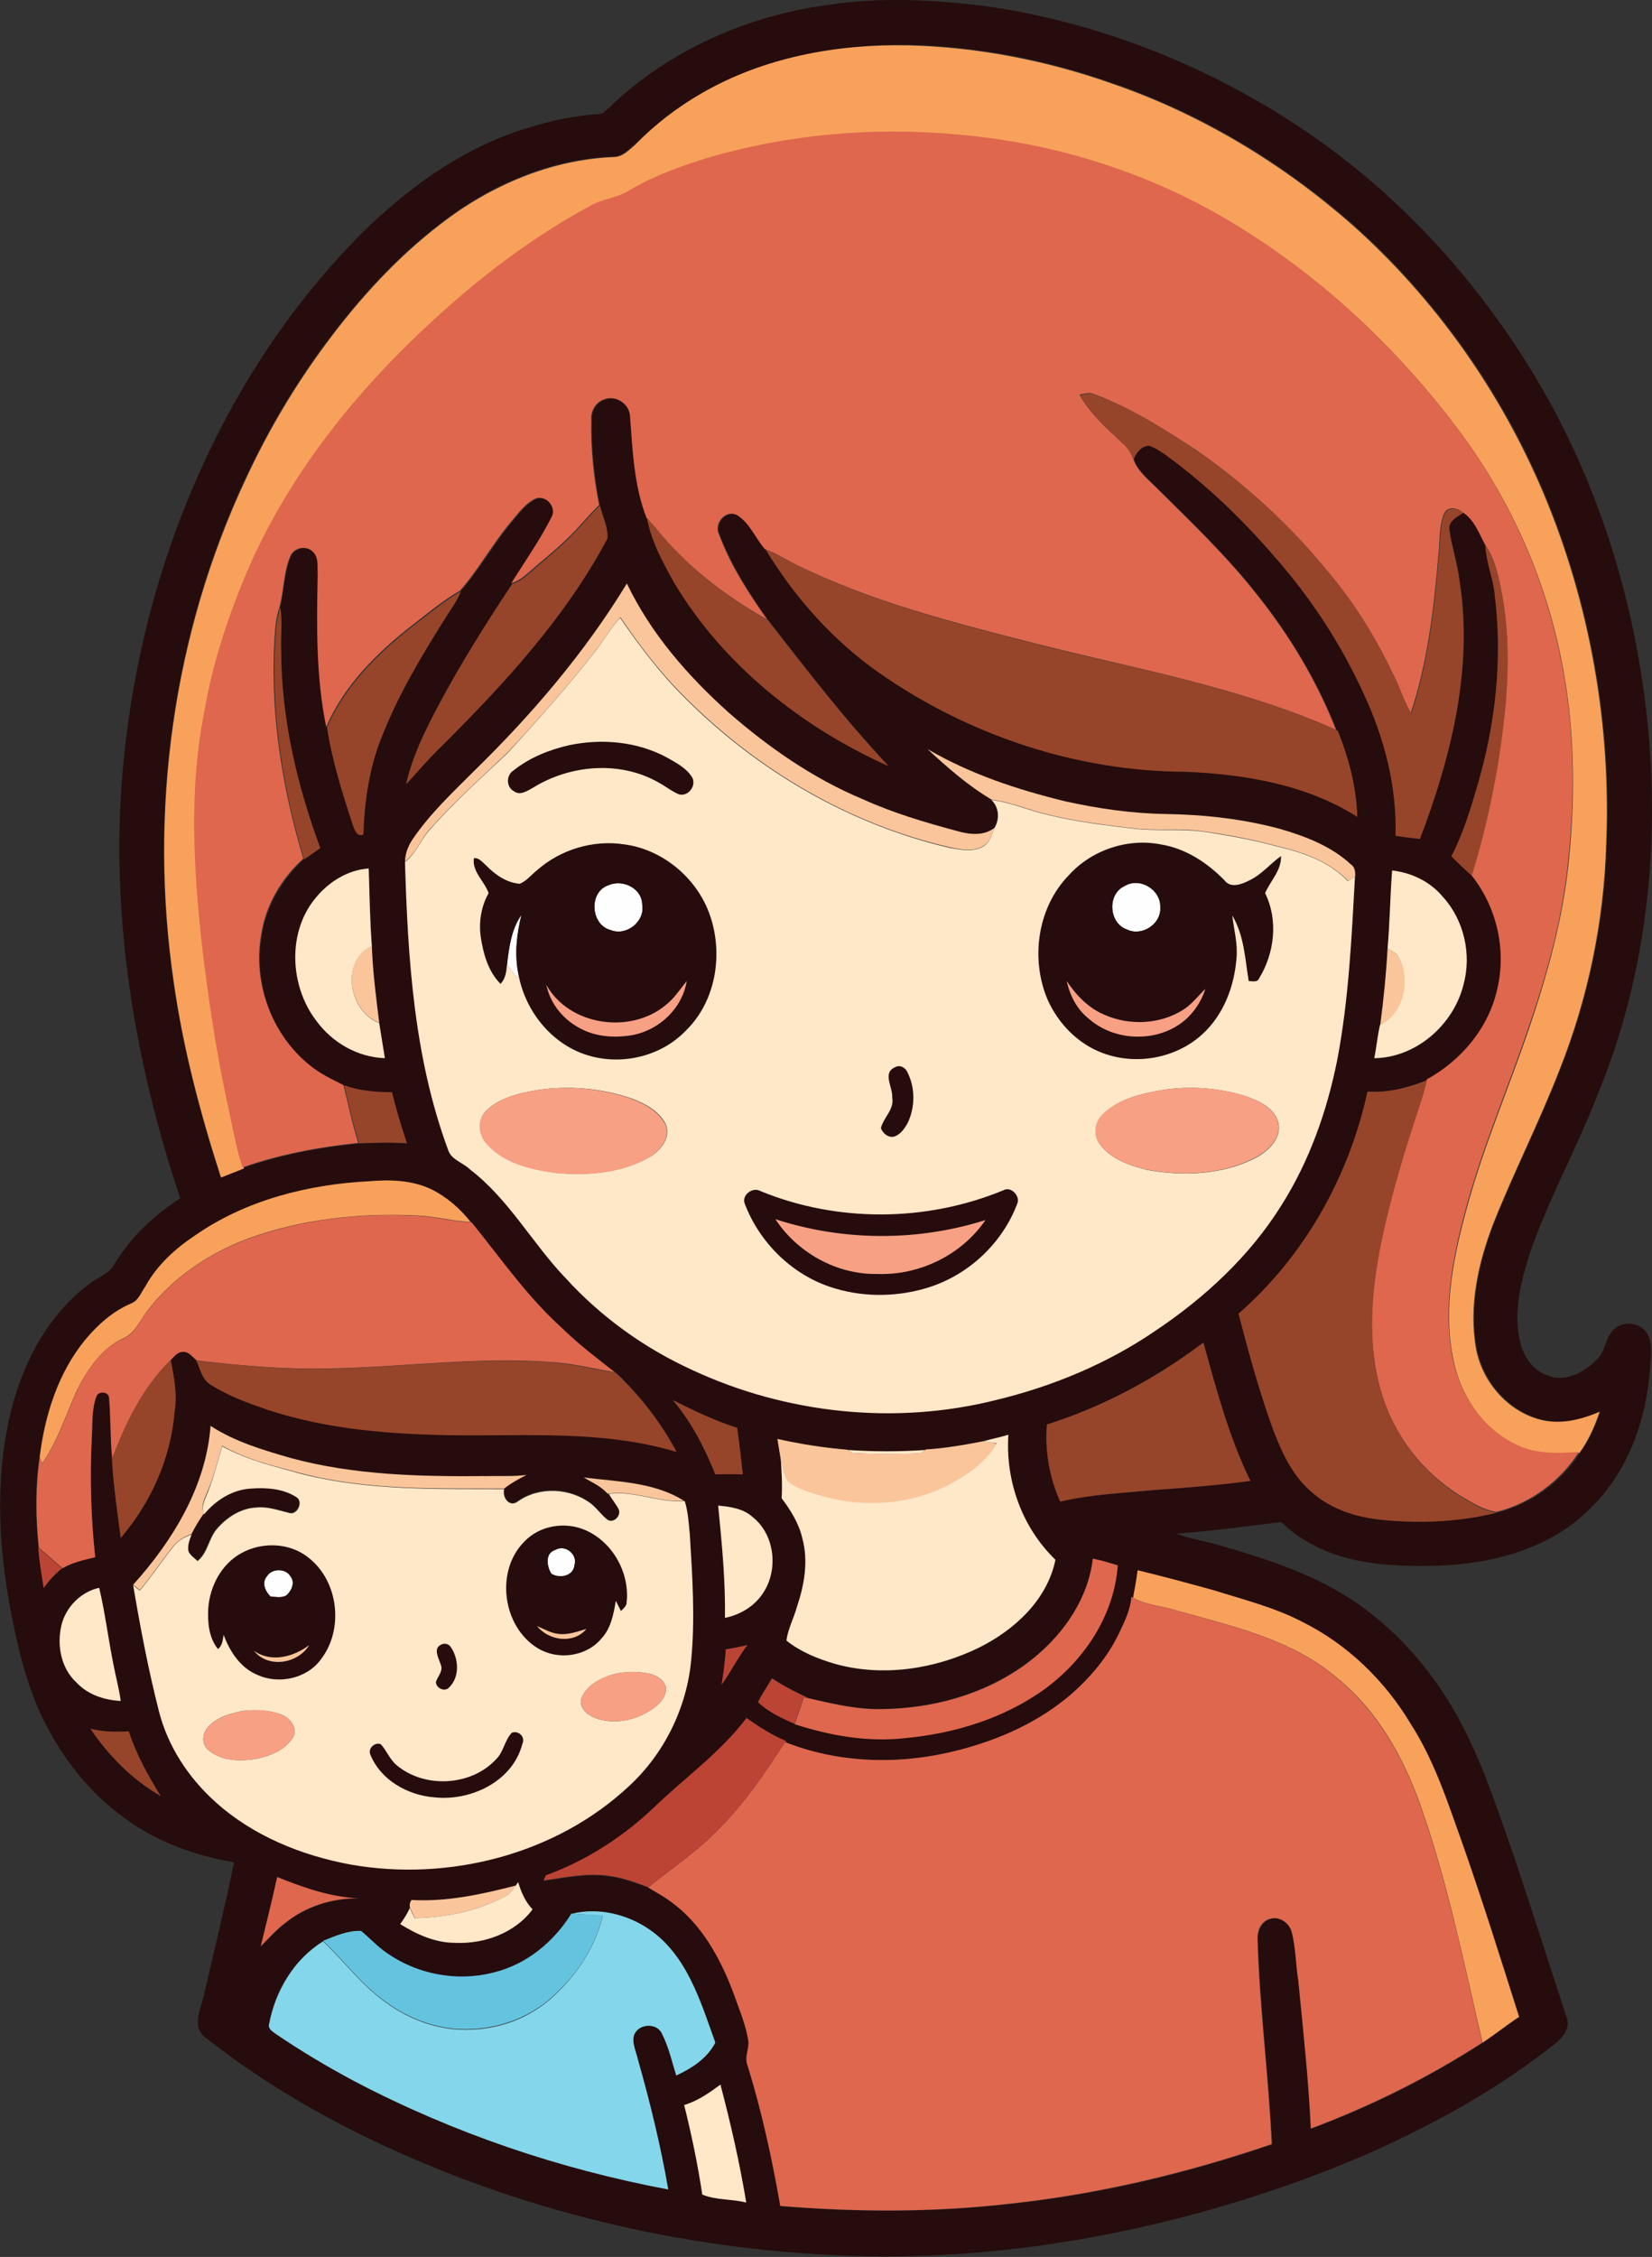 <?xml version="1.0" encoding="iso-8859-1"?>
<!-- Generator: Adobe Illustrator 19.2.0, SVG Export Plug-In . SVG Version: 6.00 Build 0)  -->
<svg version="1.1" id="Layer_1" xmlns="http://www.w3.org/2000/svg" xmlns:xlink="http://www.w3.org/1999/xlink" x="0px" y="0px"
	 viewBox="0 0 582.9 796" enable-background="new 0 0 582.9 796" xml:space="preserve">
<rect x="0" y="0" width="582.9" height="796" fill="#333333" stroke="none"/>
<path fill="#FEFEFE" d="M214.7,312.2c5-2.2,11.8,1,11.9,6.8c1.1,6-5.6,11.3-11.2,9C208.4,326.2,207.6,314.6,214.7,312.2z"/>
<path fill="#FEFEFE" d="M396.8,312.5c5.4-3.3,12.9,1.3,12.6,7.6c0.4,5.8-6.5,10.3-11.8,7.7C391.2,325.6,390.6,315.3,396.8,312.5z"/>
<path fill="#FEFEFE" d="M178.9,340.2c0.7-6,1.5-12.4,5.1-17.5c-1.7,6.8-2.5,13.8-1.1,20.8c-0.1,0.4-0.3,1.1-0.5,1.4
	C181.2,343.3,180.1,341.7,178.9,340.2z"/>
<path fill="#FEFEFE" d="M196,546.6c3.4-2,7.9,1.6,6.7,5.4c-0.4,4-5.3,4.9-8.2,3C192.9,552.3,192.3,547.7,196,546.6z"/>
<path fill="#FEFEFE" d="M94.2,555.9c1.8-2.9,6.8-2.8,8.4,0.2c1.6,2.2,0.2,5.1-1.6,6.6c-1.7,1-3.6,0.5-5.5,0.4
	C93.6,561.3,92.2,558.2,94.2,555.9z"/>
<g>
	<g>
		<path fill="#260C0C" d="M292.5,1.7c18.2-2.8,36.7-1.8,54.9,0.4c39.4,5.6,77.3,20.4,110.5,42.3c32.2,21.2,59.3,49.7,79.9,82.2
			c23.7,37.1,37.9,79.9,43,123.5c5.4,45.9,0.6,93.4-17.2,136.2c-7.3,18.9-17.3,36.7-23.9,56c-3,9.6-5.6,19.8-3.6,29.9
			c1.1,5.6,4.5,11.2,10.2,13c6.3,2.4,13-1.4,17.3-5.9c3.1-3,2.8-8.1,6.3-10.8c3.3-2.8,8.9-2,11.2,1.7c2.3,3.8,1.3,8.5,1.1,12.8
			c-1.4,18-7.8,36.2-21.1,49c-14,14.2-34.5,19.6-54,20.2c-14.9,0.3-30.5-0.2-43.9-7.4c-4.1-2.1-7.8-4.8-11.1-8
			c-12.4,1.5-24.7,3.2-37.1,4.1c5,1.8,10.2,2.6,15.3,4.1c17,4.9,34.3,10.5,48.9,20.7c14.7,10.3,26.6,24.3,35.2,39.9
			c8.7,15.8,14.1,33,20.1,50c6.1,18.5,12.2,37.1,18.2,55.7c1.7,3.9-1.4,7.5-4.3,9.7c-18.3,14.6-38.8,26.1-60,36
			c-21,9.6-42.9,17.2-65.2,23.4c-37.4,10.2-76.2,15.8-115,15.4c-57.4-0.9-114.8-13.1-167.3-36.6c-24.3-10.8-47.5-24.1-68.4-40.6
			c-4.9-3.5-1.8-9.8-0.7-14.4c3.7-15.8,7.5-31.5,10.8-47.4c-14.1-2.4-27.9-7.4-39.3-16.1c-12-8.7-21.3-20.8-27.9-34
			C9.2,594.1,6,580.1,3.4,566.1c-3.6-20.1-4.8-40.8-1.1-61c3.5-19.9,12.6-39.8,29.1-52.2c2.9-2.4,7-3.4,8.9-6.9
			c5.7-9.6,14-17.4,23.3-23.4C47.6,375,39.1,324.3,43.1,274c2.8-34.1,10.7-67.8,23.8-99.3c14.7-35.5,36-68.5,63.7-95.3
			c16-15.1,34.5-28,55.7-34.3c8.1-2.6,16.5-4.3,25.1-4.9c1.6,0,2.5-1.5,3.7-2.4C236,17.7,263.9,5.4,292.5,1.7z M247.4,33
			c-8.5,4.9-16.3,11-23.4,17.8c-2.2,1.9-4.5,4.4-7.6,4.4c-22.3,0.8-43.7,10.1-61.2,23.7c-15.4,11.8-28.5,26.3-40.1,41.8
			c-11.1,14.9-20.6,30.9-28.4,47.7c-25.9,54.9-34.3,117.6-25.6,177.6c3.3,23.5,9.4,46.5,16.7,69.1c2.7-1.1,5.4-2.1,8.1-3.2
			c13.1-4.6,26.9-7.2,40.8-8.6c5.6-0.2,11.3-0.4,16.9,0c-2-5.9-3.9-11.9-5.3-18c-5.7,0-11.4-0.5-16.8-2.4c-4.1-2.1-8.4-4-11.9-7
			c-13.5-10.7-20.2-28.9-17.2-45.8c1.5-10.5,7.2-20,14.9-27.1c1.9-1.3,3.8-2.6,5.7-4c-8.3-22.4-13.8-46-13.8-70
			c-0.2-4.9,0.6-9.9-0.3-14.8c1.5-5.9,1.3-12.2,3.8-17.9c1.2-3.1,5.7-4,8-1.6c2.1,2.1,1.5,5.5,1.7,8.2c-0.3,17.9-0.6,36,3,53.6
			c1.8,11.7,5.4,23.1,9.1,34.4c0.6,1.7,1.4,4.2,3.7,3.4c0.4-11.9,2.1-23.9,6.7-35c5.7-14.5,13.7-27.9,22-41c2-3.2,4.4-6.3,5.7-9.8
			c6.5-7.4,11.3-16.2,17.6-23.8c2.8-3.2,5.3-7.1,9.3-8.8c3.7-1,7.3,3.3,5.4,6.7c-4.1,8.1-9.4,15.5-14.2,23.3
			c-9.3,14.1-18.2,28.3-26.2,43.2c-4.6,8.7-9.1,17.7-11.2,27.4c4.1-4.4,8-9.1,12.4-13.3c22.3-22,43.8-45.5,58.6-73.3
			c0.5-3.9-1.7-7.9-2.6-11.7c-2-9.9-3-20.1-2.8-30.2c-0.2-3.1,1.7-6.2,4.7-7.1c4.1-1.5,8.8,1.8,9,6c0.9,12,1.4,24.4,5.8,35.8
			c1.5,8.2,5.7,15.6,9.6,22.8c17.4,29,45,50.9,75.6,64.6c-15.3-16.2-28.9-33.9-42.6-51.5c-6.6-9.4-12.9-19.2-17-30
			c-1.9-3.9,2.3-9,6.4-6.8c4.5,2.8,6.4,8.2,9.8,12c10.3,16.9,23.8,32,40,43.4c31.5,22.1,69.7,34.8,108.3,34.9
			c20.9,0.9,42.6,4.5,60.4,15.9c-0.3-10.5-3-20.7-6.9-30.4l-0.3-0.1c-6.8-17.3-16.4-33.3-28-47.8c-10.6-13.6-23.2-25.5-35.4-37.6
			c-3.1-3.1-6.8-5.9-8.2-10.3c0.9-2.3,2.7-4.8,5.4-4.8c2.1,0.6,3.9,1.9,5.8,3.2c14.2,10.3,26.9,22.5,38.3,35.7
			c13,14.7,23.8,31.2,31.9,49.1c7.2,15.5,11.5,32.5,11,49.6c2.8,0.4,5.7,0.9,8.6,1.1c11-28.9,18.9-60.3,13.9-91.4
			c-0.7-5.9-2.7-11.6-3.5-17.4c-0.6-3.2,2.7-4.8,4.9-6.2c4.1,2.6,5.6,7.4,7.9,11.4c0.2,6,2.8,11.7,3.3,17.8
			c2.9,22.5,0.3,45.4-6.1,67.1c-2.5,8.5-5.1,17-9.2,25c2.3,2.4,4.7,4.6,7.2,6.9c8.9,11.1,12.5,26.2,9.1,40.1
			c-3,13.8-12.7,25.2-24.9,31.9c-6.7,2.6-13.8,4.6-21,4c-6.5,29.9-22.2,58-45.3,78.3c3.5,13.5,7.1,27,11.9,40.1
			c3.2,8.4,7,17.1,14.1,23c6.9,6.2,16.1,8.9,25.2,9.7c13.3,1.3,26.9,0.6,40-2.6c11.9-3.1,22.4-10.8,29-21.1
			c3.2-4.4,5.4-9.4,7.1-14.5c-6,2.6-12.5,4.4-19.1,3.2c-12.4-2.3-22.1-13.2-24.5-25.4c-2.7-15.1,0.8-30.6,6.3-44.7
			c7.2-18,16-35.2,23-53.3c10.1-25.3,15.8-52.4,16.6-79.7c1.8-42.3-5.7-85-22.1-124.1c-15.2-36-38.3-68.7-67.5-94.7
			c-24.8-21.8-53.7-39.2-85-49.9c-23-8.1-47.3-12.9-71.7-13.4C295.2,15.5,269.4,20.2,247.4,33z M167.3,271.9
			c-7.7,7.7-15.7,15.1-21.7,24.2c-1.6,2.3-2.6,5-2.7,7.8c1.1,34.2,3.2,69.1,15.2,101.5c1.1,3.6,5.3,4.5,7.8,7
			c13.7,10.5,21.9,26,33.7,38.3c12.5,13.7,27.9,24.7,44.7,32.4c33.1,15.4,71.5,19.5,107,10.6c20-4.8,39.3-12.9,56.3-24.4
			c17.5-11.7,33.4-26.4,44.6-44.4c9.9-15.5,16.1-33.1,19.6-51c4.1-21.4,5.1-43.2,6.3-64.9c-0.1-1.5-0.1-3.2-1.5-4.1
			c-7-6.5-16.1-10-25.2-12.6c-13-3.6-26.6-5-40.1-5.2c-12-0.2-23.9-1.9-35.6-4.5c-16.8-4.1-33.5-9.6-48.5-18.4
			c7,6.5,14.3,12.9,22.5,17.8c2.8,2.7,3,6.9,1,10.1c-3.9,3-9,2.3-13.5,1c-11.2-3-22.3-6.3-32.9-11.1c-17.5-7.3-33.2-18.2-47.4-30.6
			c-14.4-13-27.5-27.9-35.9-45.5C206.3,230.2,187.6,252,167.3,271.9z M111.7,316.3c-10.4,12.1-9.6,31.3-0.1,43.7
			c5.6,7.7,14.6,12.8,24.2,13.2c-0.7-4.1-1.3-8.3-2-12.4c-1.1-9-2.3-18.1-2.6-27.2c-0.7-9.1-0.7-18.2-1.1-27.3
			C122.9,306.8,116.3,310.8,111.7,316.3z M489.6,334.5c-0.5,9.1-1.5,18.1-2.7,27.2c-0.8,3.8-1.2,7.7-2,11.6
			c14.8-0.2,28.1-11.8,31.5-26c2.8-10.7,0.1-22.8-7.3-30.9c-4.5-5.3-11-8.4-17.9-9.3C490.5,316.2,490.4,325.3,489.6,334.5z
			 M69,435.6c-7.1,4.7-13.6,10.6-17.8,18.1c-1.5,2.1-2.4,5-5,6c-6.4,2.8-11.8,7.5-16.2,12.8c-9.6,11.7-14.3,26.7-16.1,41.5
			c-1.6,10.5-1.4,21.2-0.3,31.7c0.3,4.8,1.2,9.6,1.9,14.3c1.8-2.6,4-5,6.5-7c3.6-2.1,7.6-2.9,11.5-3.9c-1.5-14-1.9-28.1-1.2-42.1
			c0.2-4.9-0.1-9.9,1.6-14.5c0.6-2.1,4.4-1.8,4.5,0.4c0.6,7.2,0.4,14.4,1.1,21.5c0.5,9.3,1.9,18.6,3.1,27.9
			c10.6-12.5,17.6-28.1,19-44.5c1-6.1-0.2-12.3-1.4-18.3c1.2-1.1,2.4-2.8,4.2-2.8c2.1-0.1,3.4,1.8,4.9,3c1.3,3,2,6.6,4.9,8.4
			c6.2,4,13.2,6.5,20.1,8.9c21.2,7,43.8,8.7,66,9c26.2,0.3,53-1.8,78.4,5.9c-5.5-10.4-12.9-19.8-21.4-27.9l-0.4-0.1
			c-6.4-5-13-10-18.8-15.7c-12.1-11-21.5-24.6-31.8-37.2l-0.3,0c-3.8-4.8-8.6-8.9-14-11.6c-6.7-3.2-14.4-3.4-21.7-2.8
			C108.8,417.7,86.9,423.2,69,435.6z M369.4,502.4c-0.8,9.3,0.9,18.7,4.7,27.2c10.9-2.6,22.1-3,33.1-4.1c11.4-0.8,22.7-1.7,34-3.2
			c-7.6-15.5-12-32.2-16.6-48.8C408,486,389.3,496.1,369.4,502.4z M237.4,493.8c6.6,7.7,11.2,16.8,15,26.1c3.2-0.1,6.4-0.1,9.7,0
			c-0.6-5.5-1.2-11-2-16.4C252.2,501.1,244.8,497.5,237.4,493.8z M74.3,502.9c-1.6,21.4-13.3,40.5-27.4,56c2.5,14.8,5.3,29.5,9,44.1
			c3.2,12.6,10.5,23.8,20.1,32.4c13.2,11.9,30.3,18.8,47.6,22c34.7,6.1,72.5-3.5,98.4-27.8c12.4-11.5,20.3-27.6,21.8-44.5
			c1.3-14.7,0.3-29.5-0.5-44.1c-0.3-4-0.6-8-1.8-11.8l-0.3,0c-10.4-6.6-23.4-6.7-35.3-8.2c2.9,1.8,6.1,3.1,8.4,5.7l0.4,0
			c1.2,1.8,2.5,3.5,3.5,5.4c1,2.2-1.6,5-3.8,3.8c-2.3-1.7-3.8-4.1-6-5.8c-7.3-5.6-18.1-6.2-25.7-0.8c-2.9,2.4-5.7-1.4-4.9-4.3
			c2.4-2,5.1-3.5,7.9-4.8c-4.8,0.5-9.6,0.3-14.4,0.4c-23.1,0.2-46.5-0.3-68.9-6.4C92.8,511.4,82.8,508.4,74.3,502.9z M347,508.3
			c-6.7,1.2-13.4,2.5-20.3,2.9l-0.2,0.2c-9.1,0.6-18.2,0.6-27.3,0l-0.2-0.1c-8.3-0.6-16.6-2-24.7-3.8c0.4,2.4,0.7,4.8,1.2,7.2
			c0.3,4.6,0.5,9.2,0.3,13.8c3.2,4.2,6.1,8.9,7.3,14.1c2.2,8,0.7,16.4-1.9,24.2c-1.1,4-3.2,7.8-3.7,11.9c5,4,11,6.4,17.1,8.2
			c16.9,4.7,35.2,1.9,50.8-5.7c12.5-6.2,24.1-16.9,27-31c-11.8-11.3-17.6-27.9-16.6-44.1C352.9,507,349.9,507.6,347,508.3z
			 M253.4,531c1.3,13.2,2.6,26.3,2.4,39.6c5.3-1.1,10.4-4.1,13.4-8.7c5.6-8.2,4.2-20.8-3.8-27C262.1,532,257.6,531.4,253.4,531z
			 M385.6,549.7c-1.6,13.9-10,26.1-20.6,34.7c-15.2,12.5-35.1,18.2-54.6,18.3c-8.7,0.1-17.1-2-25.5-3.9l0.4,0
			c-4.4-2.1-8.8-4.2-12.9-7c-1.6,2.8-3.5,5.4-5,8.3c3.6,3.4,8.3,5.7,12.9,7.6l-0.1,0.2c12.6,4.2,25.9,6.4,39.1,4.9
			c17.1-1.5,34.2-6.7,48.3-16.7c14.4-10.2,25.4-26.3,26.6-44.2C391.5,551.2,388.5,550.4,385.6,549.7z M401.4,553.8
			c-0.4,3.3-1,6.5-1.6,9.7l-0.5-0.3c-0.4,4.4-2.4,8.5-4.2,12.5c-4.2,8.9-10.7,16.5-18.2,22.8c-12.2,10.1-27.2,16.3-42.6,19.7
			c-18.9,4.2-39.1,3.4-57.2-3.8l0.2-0.3c-5-2.1-9.5-5-13.9-8.1c-9.2,12.1-21.7,21-32.6,31.5c-10.9,10.5-23.9,18.8-38.1,24.1
			c-0.2,0.4-0.6,1.3-0.8,1.8c7.7-1.1,15.4-2.8,23.2-1.6c4.8,0.7,9.3,2.3,13.8,4c2.7,1.6,5.5,3.1,8,5c10.8,7.8,17.3,19.8,22,32
			c1.9,5.4,4.2,10.7,5.2,16.3c0.8,3.2-1.6,6.4-0.1,9.6c5,16.2,8.6,32.7,11.5,49.4c26.9,2.2,54.1,2.3,81-0.8
			c31.5-3.3,62.4-10.7,92.4-21c-1.1-24.1-4.3-48-5-72c-0.2-3,1.1-6.4,4.2-7.4c3.4-1.3,7,1.3,7.9,4.7c1.4,5.6,1.5,11.5,2.3,17.2
			c1.6,17.3,3.6,34.6,4.4,52c21.1-7.9,41.5-18,60.5-30.3c4.4-2.9,8.5-6.2,12.9-9.1c-6.7-21.1-13.3-42.2-20.7-63.1
			c-4.9-13.8-9.6-27.9-17.6-40.3c-9.1-15.2-22.3-28-38.2-35.9c-9.8-5-20.6-7.8-31.1-11.1C419.4,558.3,410.4,556,401.4,553.8z
			 M21.7,573.1c-1.7,7.1-0.2,15.2,5.2,20.3c4,4.3,9.9,6.1,15.6,6.5c-0.6-4.4-1.7-8.7-2.6-13c-1.8-8.9-2.9-18-5-26.9
			C28.5,561.4,23.2,566.8,21.7,573.1z M256.1,581.7c-0.3,4.2-0.8,8.4-1.5,12.5c3.3-4.5,5.8-9.6,9.1-14
			C261.2,580.8,258.6,581.3,256.1,581.7z M31.9,609.7c6.4,9.5,14.8,18,24.8,23.8c-4.5-7.2-8.6-14.7-11.3-22.8
			C40.9,611,36.4,610.8,31.9,609.7z M97.8,662c-1.8,8.2-3.8,16.3-5.7,24.5c2.8-2.8,5.4-5.8,8.6-8.2c7.3-5.9,16.6-8.8,26-8.7
			C116.6,669.1,107,665.7,97.8,662z M182,665c-12,3.2-24.3,5.8-36.8,5.1c-0.6,0.9-0.8,1.8-0.5,2.8c-0.9,2-2.1,3.9-3.4,5.7
			c5.8,3.7,12.3,6.6,19.3,6.6c10.2,0.4,21.2-3.5,27.4-11.8c-2.6-2.6-4.1-6.1-5.1-9.6C182.6,664.1,182.2,664.7,182,665z M202,674.9
			l-0.4,0c-6.1,10-15.8,18-27.3,20.8c-13.4,3.6-28.5,0.6-39.5-8c-2.7-2-5-4.5-7.5-6.6c-4.7-0.2-9.1,1.7-13.4,3.5
			c-10.2,6.3-16.8,17.3-19,29c-0.6,1.8,1.1,2.8,2.4,3.7c9,6.2,18.4,11.7,28,16.8c34.6,18.2,72,30.8,110.4,38
			c-2.7-15.4-6.4-30.7-10.7-45.8c-0.6-2.7-2-5.4-1.5-8.2c1-4.4,7.9-5.2,9.9-1.1c2.4,4.7,3.6,9.9,5.1,14.9
			c5.5-2.5,10.9-6.1,13.8-11.6c-5.2-14.5-10-30.9-23.4-40C221.2,675.1,211.2,672.6,202,674.9z M241.4,742.4
			c2.6,10.4,4.8,20.9,6.4,31.6c4.8,2,10.4,1.5,15.5,2.8c-2.3-14-5.5-27.8-9.1-41.6C250.3,738.1,246.2,741,241.4,742.4z"/>
	</g>
	<path fill="#260C0C" d="M200.9,262.8c11.5-2.4,24-1.3,34.5,4.4c3.3,1.9,6.9,3.7,8.9,7.1c1.6,3-1.7,6.9-4.9,5.8
		c-2.5-1.1-4.6-2.8-7-4.1c-13.6-7.8-31.2-6.3-44.3,1.8c-2,1.1-4.5,2.9-6.7,1.3c-2.8-1.4-2.8-5.7-0.3-7.3
		C186.8,267.2,193.8,264.4,200.9,262.8z"/>
	<g>
		<path fill="#260C0C" d="M377.1,308.7c8-8.8,20.8-13.2,32.5-10.8c8.7,1.4,16.4,6.4,22.4,12.6c2.2,3,6.1,1.4,8.8,0.1
			c4.3-2,7.4-5.9,11.2-8.6c0.2,5.1-3.7,8.8-5.6,13.1c4.7,9.5,3.3,21.1-2.1,30c-0.6,1.7-2.4,1.1-3.7,1c-1.3-7.8-1.6-16.1-5.8-23.1
			c0.6,5,2,10,1.5,15.1c-0.8,9.9-4.7,20-12.1,26.8c-9.3,8.5-23.4,11-35.1,6.6c-8.7-3.2-15.7-10.3-19.4-18.7
			C363.5,338.3,366,320.1,377.1,308.7z M396.8,312.5c-6.2,2.8-5.6,13.1,0.8,15.3c5.3,2.6,12.1-1.9,11.8-7.7
			C409.7,313.8,402.2,309.2,396.8,312.5z M376.4,346c1.1,5.1,3.6,10,7.7,13.3c8.2,7.2,20.9,8.2,30.3,3c5.2-2.9,9-7.9,10.8-13.5
			c-2.6,2.5-4.8,5.4-7.9,7.4c-8.1,5.2-19,5.6-27.7,1.7C384,355.5,379.7,351,376.4,346z"/>
	</g>
	<g>
		<path fill="#260C0C" d="M189.5,306.9c8.3-7.3,19.9-10.8,30.8-9.2c12.8,1.6,24.1,10.6,29.2,22.4c6.1,14.2,3.8,32.4-7.6,43.4
			c-8.4,8.7-21.5,12-33.1,9c-13.5-3.5-23.5-15.6-25.9-29.1c-1.4-6.9-0.6-14,1.1-20.8c-3.6,5.1-4.4,11.5-5.1,17.5
			c-0.3,2.4-0.5,5-2.3,6.8c-4.4-4.4-6.1-10.7-7-16.7c-0.7-5.3,0.1-10.7,2.8-15.3c-1.4-4.1-5.9-7.5-5.2-12.3c1.8-0.3,3,1.4,4.2,2.4
			c3.2,3.4,7.3,6.3,12,6.6C185.8,310.7,187.4,308.5,189.5,306.9z M214.7,312.2c-7.1,2.4-6.3,13.9,0.7,15.8c5.6,2.3,12.3-3,11.2-9
			C226.5,313.3,219.7,310,214.7,312.2z M235,354.4c-12.4,10.5-34.1,7.4-42.2-7.1c1.4,6.9,6.4,12.7,12.7,15.7c5.5,2.7,12,3,18,1.9
			c9.3-1.8,17.3-9.5,18.8-19C240,348.9,237.9,352.1,235,354.4z"/>
	</g>
	<path fill="#260C0C" d="M315.8,376.4c1.7-1.1,3.7,0.1,4.5,1.8c2.7,5.5,2.7,12.3,0.1,17.8c-1.1,2-2.6,4.2-4.9,4.9
		c-2.1,0.4-3.9-1.2-4.6-3c0.9-3.8,4.8-6.6,4-10.8C315.1,383.5,311.1,378.5,315.8,376.4z"/>
	<g>
		<path fill="#260C0C" d="M354,419.8c2.8-1.5,6.2,2.1,5,4.9c-5.4,14.2-17.8,25.5-32.4,29.8c-11,3.2-23,3-33.8-0.6
			c-13.7-4.6-24.8-15.8-29.9-29.2c-1.4-3.1,2.8-6.2,5.6-4.5C295.4,431.1,326.9,430.9,354,419.8z M273.6,430
			c7.7,11.9,21.5,19.5,35.8,19.3c15,0.6,29.9-6.6,38.4-19C323.9,437.9,297.5,437.7,273.6,430z"/>
	</g>
	<path fill="#260C0C" d="M71.8,533.9c4.1-4.9,10-8.6,16.5-9.1c5.5-0.4,11.5,0,16.2,3.1c2.5,1.6,0.1,6.4-2.7,5.5
		c-3.8-0.9-7.5-2.3-11.4-1.9c-5.5,0.3-10.5,3.5-14,7.5c-3,3.4-3.2,8.5-6.9,11.4c-1.1-1.1-2.6-2-3.2-3.5c-0.3-2,0.5-4,1.1-5.9
		C68.8,538.6,70.2,536.2,71.8,533.9z"/>
	<g>
		<path fill="#260C0C" d="M185,543.7c5.3-5.6,14.1-7,21.2-4.2c9.9,4.1,16.1,15.2,14.9,25.7c0,1.3-1.2,2.1-2,3
			c-0.6-1.2-1.2-2.4-1.8-3.6c-0.9,4.7-1.8,9.7-5.1,13.3c-5.3,6.4-15.3,7.7-22.3,3.5C177.3,573.9,174.6,554.1,185,543.7z M196,546.6
			c-3.8,1.1-3.1,5.7-1.5,8.4c2.9,1.8,7.8,0.9,8.2-3C203.9,548.2,199.5,544.6,196,546.6z M189.5,573.5c4.2,5.2,13,6.4,17.5,1
			c-3.1,0.9-6.3,2.1-9.5,1.8C194.5,576.2,192.1,574.6,189.5,573.5z"/>
	</g>
	<g>
		<path fill="#260C0C" d="M85.1,547.8c7.3-4.1,17.2-3.8,23.8,1.6c10.5,8.2,12.5,25,4.5,35.6c-4.9,7-15,9.2-22.6,5.7
			c-6-2.5-9.7-8.3-11.9-14.1c-0.4,1.8-0.5,3.8-2,5c-3.3-4.1-3.7-9.5-3.4-14.6C74.1,559.3,78.2,551.6,85.1,547.8z M94.2,555.9
			c-2,2.3-0.6,5.4,1.3,7.2c1.8,0.1,3.8,0.5,5.5-0.4c1.8-1.5,3.2-4.5,1.6-6.6C101,553.1,96,553,94.2,555.9z M89.6,582.2
			c5,6.3,15.5,4.6,19.5-2C103.5,584.4,95.6,586.5,89.6,582.2z"/>
	</g>
	<path fill="#260C0C" d="M155.5,580.1c1.4-0.9,3-0.3,3.8,1c2.6,4.1,3,10.4-0.7,14c-1.5,1.8-4.8,0.3-4.7-1.9c0.6-2,2.6-3.9,1.7-6.1
		C154.9,584.9,152.7,581.6,155.5,580.1z"/>
	<path fill="#260C0C" d="M180.6,611.1c2.5-0.9,4.8,1.6,3.7,4c-3.4,13.3-18.2,20.2-31,18.8c-9.4-0.8-19-6-22.6-15
		c-1-2.2,1.4-4.5,3.6-3.8c2.2,2.2,3.2,5.4,5.6,7.4c9.8,8.3,26.2,7.5,35-1.9C177.7,618,178,613.8,180.6,611.1z"/>
</g>
<g>
	<path fill="#F8A15B" d="M247.4,33c22-12.8,47.8-17.5,73-17c24.4,0.6,48.7,5.3,71.7,13.4c31.3,10.7,60.2,28.1,85,49.9
		c29.2,26,52.3,58.7,67.5,94.7C561,213,568.5,255.7,566.7,298c-0.8,27.3-6.5,54.4-16.6,79.7c-7,18-15.8,35.3-23,53.3
		c-5.5,14.1-9,29.5-6.3,44.7c2.3,12.2,12,23.1,24.5,25.4c6.5,1.1,13.1-0.6,19.1-3.2c-1.7,5.1-3.9,10.1-7.1,14.5
		c-7.8,0.5-16,0.7-23-3.1c-11.6-5.8-19.2-17.7-21.6-30.3c-3.7-18.5,0.5-37.4,5.5-55.2c5.8-20.7,14.3-40.4,21.2-60.7
		c6.6-19.4,12.2-39.4,14.2-59.9c2.4-23.7,2-47.8-2.8-71.1c-5.9-29.5-18.7-57.4-36.8-81.3c-21.5-28.4-47.9-53.2-78.4-71.6
		c-29.6-18.1-63.6-28.7-98.1-31.5c-29.5-2.7-59.7,0-88.1,8.4c-9.3,2.9-18.5,6.2-26.8,11.4c-4.3,2.8-9.8,3-14.2,5.7
		c-22.9,12.4-43.5,28.8-62.2,46.9c-24.1,23.4-45,50.7-58.4,81.6c-6.8,15.9-12.3,32.5-15.2,49.7c-5.5,27.6-3.7,55.9-0.7,83.6
		c2.1,17.9,4.8,35.8,8.6,53.4c1.8,7.9,3,16,5.6,23.7c-2.7,1.1-5.4,2.1-8.1,3.2c-7.3-22.6-13.4-45.6-16.7-69.1
		c-8.8-60-0.3-122.6,25.6-177.6c7.8-16.8,17.3-32.8,28.4-47.7c11.5-15.5,24.7-30,40.1-41.8c17.5-13.6,38.9-22.8,61.2-23.7
		c3.1,0,5.4-2.5,7.6-4.4C231.1,43.9,238.9,37.9,247.4,33z"/>
	<path fill="#F8A15B" d="M69,435.6c17.9-12.4,39.8-17.9,61.4-19c7.3-0.6,14.9-0.4,21.7,2.8c5.5,2.7,10.2,6.8,14,11.6
		c-6.3-0.3-12.4-2-18.7-2.3c-20.3-1-41,1.2-60.1,8.2c-13.5,5.1-26.1,13.5-35,25c-2.8,3.5-4.5,8.2-8.8,10.1
		c-7.8,3.6-12.8,11.2-16.5,18.6c-3.8,8.6-6.7,17.7-12.1,25.5c-0.2-0.5-0.7-1.5-0.9-2.1c1.8-14.8,6.5-29.8,16.1-41.5
		c4.4-5.3,9.8-10.1,16.2-12.8c2.6-1,3.5-3.9,5-6C55.4,446.2,61.9,440.3,69,435.6z"/>
	<path fill="#F8A15B" d="M401.4,553.8c9,2.2,18,4.6,27,7.1c10.5,3.3,21.3,6,31.1,11.1c15.9,7.9,29.1,20.7,38.2,35.9
		c8,12.4,12.7,26.5,17.6,40.3c7.4,20.9,14,42,20.7,63.1c-4.4,2.9-8.5,6.2-12.9,9.1c-6.6-28.4-12.4-57.1-22.2-84.6
		c-6-16.6-15.1-32.7-29.1-44c-15.8-13.6-36.7-18.2-56.3-23.7c-5.2-1.7-10.9-1.9-15.7-4.6C400.4,560.2,401,557,401.4,553.8z"/>
</g>
<g>
	<path fill="#DE674E" d="M249.2,55.8c28.5-8.4,58.6-11.1,88.1-8.4c34.5,2.8,68.5,13.5,98.1,31.5c30.5,18.5,56.9,43.3,78.4,71.6
		c18.1,23.9,30.9,51.9,36.8,81.3c4.9,23.3,5.3,47.4,2.8,71.1c-1.9,20.5-7.5,40.5-14.2,59.9c-6.9,20.3-15.4,40.1-21.2,60.7
		c-5,17.8-9.1,36.7-5.5,55.2c2.4,12.5,10,24.5,21.6,30.3c7,3.9,15.3,3.6,23,3.1c-6.6,10.3-17.1,18.1-29,21.1
		c-4.7-0.6-8.7-3.3-12.7-5.6c-13.5-8.3-23.8-21.7-28.1-36.9c-5.1-17.2-3.5-35.5,0-52.8c2.8-13.6,6.7-27,10.9-40.2
		c1.7-5.7,3.9-11.2,5.2-17c12.2-6.7,21.9-18.2,24.9-31.9c3.3-13.9-0.2-29-9.1-40.1c6.2-20.1,10.2-40.9,12.1-61.8
		c1-13,0.9-26.3-1.7-39.1c-1.1-5.5-2.3-11.1-5.6-15.7c-2.2-4.1-3.8-8.8-7.9-11.4c-1.9-1.7-5.4-2.3-6.6,0.5c-1.9,4.7-1.4,10-2,15
		c-1.6,18.6-3.8,37.4-9.7,55.2c-2.3-3.9-3.7-8.3-5.7-12.4c-6.2-13.1-13.7-25.7-23.1-36.8c-13.4-16.6-29.3-31.2-46.8-43.4
		c-11.5-7.5-23.2-15-36.2-19.8c-1.7-0.8-3.4-0.1-5.1,0.2c3.7,6.7,9.5,11.8,15,16.9c1.8,1.5,3.1,3.5,3.9,5.6
		c1.4,4.3,5.1,7.2,8.2,10.3c12.2,12.1,24.7,24,35.4,37.6c11.6,14.5,21.2,30.5,28,47.8c-34.1-15.2-71.1-21.5-107-30.7
		c-28.7-7.3-57.6-14.7-84.2-27.9c-3.4-1.8-6.7-3.8-10.3-5.1c-3.4-3.9-5.3-9.2-9.8-12c-4.1-2.2-8.4,3-6.4,6.8c4,10.8,10.3,20.6,17,30
		c-15-8.4-28.9-19.1-39.6-32.6c-1-1.1-2-2.2-3-3.3c-4.4-11.3-4.9-23.8-5.8-35.8c-0.2-4.3-4.9-7.5-9-6c-3,0.9-4.9,4-4.7,7.1
		c-0.2,10.1,0.8,20.3,2.8,30.2c-3.9,3.8-7.3,8.1-11.2,11.8c-4.6,4.5-9.6,8.4-14.4,12.6c-1.6,1.4-3.4,2.6-5.4,3.2
		c4.8-7.7,10.1-15.2,14.2-23.3c1.9-3.4-1.7-7.7-5.4-6.7c-4,1.8-6.5,5.6-9.3,8.8c-6.3,7.6-11.1,16.4-17.6,23.8
		c-5.9,3.4-11.2,7.8-16.6,12c-12.5,9.7-24.3,21.3-30.6,36.1c-3.6-17.6-3.4-35.7-3-53.6c-0.2-2.8,0.5-6.1-1.7-8.2
		c-2.3-2.4-6.8-1.5-8,1.6c-2.4,5.7-2.2,12-3.8,17.9c-0.8,2.5-1.3,5.1-1.5,7.8c-2.2,27.3,2.1,54.8,9.9,80.9
		c-7.8,7.1-13.4,16.6-14.9,27.1c-2.9,16.9,3.8,35.1,17.2,45.8c3.6,3,7.8,4.9,11.9,7c1.7,6.8,3.1,13.7,5.2,20.4
		c-13.8,1.4-27.6,4-40.8,8.6c-2.6-7.7-3.8-15.8-5.6-23.7c-3.8-17.6-6.4-35.5-8.6-53.4c-3.1-27.7-4.8-56.1,0.7-83.6
		c2.9-17.1,8.4-33.7,15.2-49.7c13.4-31,34.3-58.3,58.4-81.6c18.7-18.1,39.3-34.5,62.2-46.9c4.4-2.7,9.9-2.9,14.2-5.7
		C230.7,62,240,58.7,249.2,55.8z"/>
	<path fill="#DE674E" d="M87.3,437c19.2-7,39.8-9.3,60.1-8.2c6.3,0.3,12.4,2.1,18.7,2.3l0.3,0c10.3,12.7,19.6,26.2,31.8,37.2
		c5.8,5.7,12.4,10.7,18.8,15.7c-7.8-1.4-15.6-3.3-23.5-3.7c-25.3-1.8-50.6,1.8-76,2.3c-16.1,0.5-32.2-0.9-48.1-2.8
		c-1.5-1.2-2.8-3.2-4.9-3c-1.9,0-3,1.7-4.2,2.8c-9.8,9.6-15.9,22.2-20.7,34.9c-0.7-7.2-0.5-14.4-1.1-21.5c-0.1-2.3-3.9-2.5-4.5-0.4
		c-1.7,4.6-1.3,9.7-1.6,14.5c-0.7,14-0.3,28.1,1.2,42.1c-3.9,1-8,1.8-11.5,3.9c-2.8-2.4-5.6-4.9-8.4-7.3
		c-1.1-10.5-1.2-21.2,0.3-31.7c0.2,0.5,0.7,1.5,0.9,2.1c5.4-7.8,8.4-16.9,12.1-25.5c3.7-7.4,8.6-15.1,16.5-18.6
		c4.3-1.9,6-6.6,8.8-10.1C61.2,450.5,73.7,442.1,87.3,437z"/>
	<path fill="#DE674E" d="M385.6,549.7c3,0.6,5.9,1.5,8.8,2.4c-1.3,18-12.2,34-26.6,44.2c-14.1,9.9-31.2,15.1-48.3,16.7
		c-13.2,1.5-26.5-0.8-39.1-4.9l0.1-0.2c1.1-3.1,2.1-6.1,3.1-9.2c0.4,0,1,0.1,1.4,0.2c8.4,1.9,16.8,4,25.5,3.9
		c19.5-0.1,39.4-5.8,54.6-18.3C375.6,575.8,384,563.6,385.6,549.7z"/>
	<path fill="#DE674E" d="M399.2,563.2l0.5,0.3c4.8,2.7,10.5,2.9,15.7,4.6c19.5,5.5,40.5,10.1,56.3,23.7c13.9,11.3,23.1,27.3,29.1,44
		c9.8,27.5,15.7,56.2,22.2,84.6c-19,12.3-39.4,22.4-60.5,30.3c-0.8-17.4-2.7-34.7-4.4-52c-0.9-5.7-0.9-11.6-2.3-17.2
		c-0.8-3.3-4.5-5.9-7.9-4.7c-3.1,0.9-4.4,4.3-4.2,7.4c0.7,24.1,3.9,48,5,72c-29.9,10.2-60.9,17.6-92.4,21c-26.9,3.1-54,3-81,0.8
		c-2.9-16.7-6.5-33.2-11.5-49.4c-1.4-3.2,0.9-6.4,0.1-9.6c-1-5.6-3.3-10.9-5.2-16.3c-4.6-12.2-11.2-24.2-22-32c-2.6-1.9-5.3-3.4-8-5
		c7.9-6.5,16.5-12.1,23.7-19.4c9.7-9.4,17.3-20.6,24.6-31.9c18.1,7.2,38.3,8,57.2,3.8c15.3-3.4,30.4-9.6,42.6-19.7
		c7.5-6.3,14-13.9,18.2-22.8C396.9,571.7,398.9,567.6,399.2,563.2z"/>
	<path fill="#DE674E" d="M97.8,662c9.2,3.7,18.8,7.1,28.8,7.5c-9.4-0.1-18.7,2.8-26,8.7c-3.2,2.4-5.8,5.4-8.6,8.2
		C94,678.3,96,670.2,97.8,662z"/>
</g>
<g>
	<path fill="#96452A" d="M381.1,139.4c1.7-0.3,3.4-1,5.1-0.2c13,4.7,24.7,12.2,36.2,19.8c17.5,12.2,33.4,26.8,46.8,43.4
		c9.4,11.1,16.9,23.7,23.1,36.8c1.9,4.1,3.3,8.5,5.7,12.4c5.9-17.8,8.1-36.6,9.7-55.2c0.6-5,0.1-10.2,2-15c1.2-2.8,4.7-2.2,6.6-0.5
		c-2.2,1.4-5.5,3-4.9,6.2c0.8,5.9,2.8,11.5,3.5,17.4c5,31.1-2.9,62.5-13.9,91.4c-2.9-0.3-5.7-0.7-8.6-1.1c0.5-17.1-3.8-34.1-11-49.6
		c-8.1-17.9-18.9-34.4-31.9-49.1c-11.4-13.2-24.1-25.4-38.3-35.7c-1.8-1.2-3.6-2.5-5.8-3.2c-2.7,0.1-4.5,2.5-5.4,4.8
		c-0.8-2.2-2.1-4.1-3.9-5.6C390.6,151.2,384.8,146.1,381.1,139.4z"/>
	<path fill="#96452A" d="M200.5,190.1c3.9-3.8,7.3-8,11.2-11.8c0.8,3.9,3,7.8,2.6,11.7c-14.8,27.8-36.4,51.2-58.6,73.3
		c-4.4,4.2-8.3,8.9-12.4,13.3c2.2-9.7,6.6-18.7,11.2-27.4c7.9-14.9,16.9-29.2,26.2-43.2c2-0.6,3.8-1.8,5.4-3.2
		C190.9,198.6,195.9,194.6,200.5,190.1z"/>
	<path fill="#96452A" d="M228.3,182.8c1,1.1,2,2.2,3,3.3c10.7,13.5,24.6,24.3,39.6,32.6c13.7,17.5,27.3,35.3,42.6,51.5
		c-30.6-13.7-58.2-35.6-75.6-64.6C233.9,198.4,229.8,191,228.3,182.8z"/>
	<path fill="#96452A" d="M524.1,192.3c3.3,4.6,4.5,10.3,5.6,15.7c2.6,12.8,2.7,26.1,1.7,39.1c-1.9,21-5.9,41.8-12.1,61.8
		c-2.4-2.3-4.9-4.5-7.2-6.9c4.1-7.9,6.7-16.4,9.2-25c6.4-21.7,8.9-44.6,6.1-67.1C526.9,204,524.3,198.3,524.1,192.3z"/>
	<path fill="#96452A" d="M270.2,193.9c3.6,1.4,6.9,3.3,10.3,5.1c26.6,13.2,55.5,20.6,84.2,27.9c35.9,9.2,72.9,15.4,107,30.7l0.3,0.1
		c3.9,9.7,6.6,19.9,6.9,30.4c-17.9-11.4-39.6-15-60.4-15.9c-38.6-0.1-76.8-12.9-108.3-34.9C293.9,225.9,280.5,210.8,270.2,193.9z"/>
	<path fill="#96452A" d="M146,220.6c5.4-4.1,10.7-8.6,16.6-12c-1.4,3.6-3.8,6.6-5.7,9.8c-8.3,13.1-16.3,26.6-22,41
		c-4.6,11.1-6.3,23.1-6.7,35c-2.3,0.8-3.1-1.7-3.7-3.4c-3.7-11.3-7.3-22.7-9.1-34.4C121.7,241.9,133.5,230.3,146,220.6z"/>
	<path fill="#96452A" d="M97.4,222.1c0.2-2.6,0.7-5.2,1.5-7.8c0.8,4.9,0.1,9.8,0.3,14.8c0,23.9,5.5,47.6,13.8,70
		c-1.9,1.4-3.8,2.7-5.7,4C99.5,276.9,95.2,249.4,97.4,222.1z"/>
	<path fill="#96452A" d="M482.5,385c7.3,0.5,14.4-1.4,21-4c-1.3,5.8-3.4,11.3-5.2,17c-4.2,13.2-8.1,26.6-10.9,40.2
		c-3.5,17.3-5.1,35.7,0,52.8c4.4,15.2,14.6,28.6,28.1,36.9c4,2.3,8,5,12.7,5.6c-13,3.2-26.6,3.9-40,2.6c-9.1-0.8-18.3-3.6-25.2-9.7
		c-7.1-5.9-10.9-14.5-14.1-23c-4.7-13.1-8.4-26.6-11.9-40.1C460.3,443,476,414.9,482.5,385z"/>
	<path fill="#96452A" d="M121.5,382.8c5.4,1.9,11.1,2.4,16.8,2.4c1.5,6.1,3.3,12.1,5.3,18c-5.6-0.4-11.3-0.2-16.9,0
		C124.6,396.5,123.1,389.7,121.5,382.8z"/>
	<path fill="#96452A" d="M369.4,502.4c19.9-6.3,38.6-16.3,55.2-28.9c4.6,16.5,9,33.3,16.6,48.8c-11.3,1.5-22.7,2.4-34,3.2
		c-11.1,1.1-22.3,1.5-33.1,4.1C370.3,521.1,368.6,511.7,369.4,502.4z"/>
	<path fill="#96452A" d="M39.5,514.5c4.8-12.7,10.9-25.3,20.7-34.9c1.2,6,2.4,12.2,1.4,18.3c-1.3,16.4-8.3,32-19,44.5
		C41.4,533.2,40,523.9,39.5,514.5z"/>
	<path fill="#96452A" d="M69.3,479.9c16,1.8,32,3.3,48.1,2.8c25.3-0.5,50.6-4.1,76-2.3c8,0.5,15.7,2.4,23.5,3.7l0.4,0.1
		c8.5,8.1,15.9,17.5,21.4,27.9c-25.4-7.7-52.2-5.6-78.4-5.9c-22.2-0.3-44.8-2-66-9c-6.9-2.4-13.9-4.9-20.1-8.9
		C71.3,486.5,70.6,482.8,69.3,479.9z"/>
	<path fill="#96452A" d="M237.4,493.8c7.4,3.7,14.8,7.3,22.7,9.8c0.8,5.5,1.4,10.9,2,16.4c-3.2-0.1-6.4-0.1-9.7,0
		C248.6,510.6,244,501.5,237.4,493.8z"/>
	<path fill="#96452A" d="M31.9,609.7c4.4,1.1,9,1.2,13.5,0.9c2.7,8.1,6.8,15.6,11.3,22.8C46.7,627.7,38.4,619.3,31.9,609.7z"/>
</g>
<g>
	<path fill="#FAC59A" d="M167.3,271.9c20.4-19.9,39.1-41.8,53.9-66.1c8.4,17.6,21.5,32.6,35.9,45.5c14.2,12.4,29.9,23.3,47.4,30.6
		c10.6,4.8,21.7,8.1,32.9,11.1c4.4,1.3,9.5,2,13.5-1c-1,2.3-1.6,5.1-4,6.4c-3.5,2.1-7.7,1.2-11.4,0.5c-35.6-8.1-68.2-27.3-93.9-53.1
		c-8.6-8.5-15.9-18.1-22.7-28.1c-3,3.3-5.3,7.1-7.9,10.7c-10,12.9-20.8,25.1-31.9,37c-9.2,8.8-18.8,17.3-27.3,26.9
		c-3.4,3.5-4.8,8.6-8.9,11.5c0.1-2.8,1.1-5.5,2.7-7.8C151.6,287.1,159.6,279.6,167.3,271.9z"/>
	<path fill="#FAC59A" d="M327.3,264.2c15,8.8,31.7,14.3,48.5,18.4c11.7,2.6,23.6,4.3,35.6,4.5c13.5,0.2,27,1.7,40.1,5.2
		c9,2.6,18.2,6.1,25.2,12.6c1.4,0.9,1.5,2.6,1.5,4.1c-0.8,0.6-1.7,1.1-2.5,1.7c-6.5-6.8-15.7-10.1-24.7-12.2
		c-8.7-2.4-17.6-4.1-26.5-5.3c-8-1.2-16.1-0.1-24-1c-10.1-1.2-20.3-2.4-30.2-4.8c-6.9-1.5-13.4-4.5-20.4-5.4
		C341.6,277.1,334.3,270.7,327.3,264.2z"/>
	<path fill="#FAC59A" d="M133.8,360.7c-10.8-4-13.8-21.9-2.6-27.2C131.5,342.7,132.7,351.7,133.8,360.7z"/>
	<path fill="#FAC59A" d="M489.6,334.5c1.4,1,3.3,1.6,4.1,3.3c4.3,8,1.7,19.7-6.7,23.9C488.2,352.6,489.1,343.6,489.6,334.5z"/>
	<path fill="#FAC59A" d="M74.3,502.9c8.6,5.6,18.5,8.5,28.2,11.3c22.4,6.1,45.8,6.6,68.9,6.4c4.8-0.1,9.6,0.2,14.4-0.4
		c-2.8,1.4-5.5,2.9-7.9,4.8c-23.8-0.1-48,0.7-71.3-5.3c-9.6-2.6-19.5-4.8-28.2-9.8c-1.6,5.3-2.9,10.8-5.1,15.9c-1,2.6-2.6,5.2-1.4,8
		c-1.6,2.3-3.1,4.7-4.3,7.2c-2.5,0.9-4.9,2.3-6.6,4.5c-4,5-7.5,10.4-11.7,15.3c-0.8-0.7-1.5-1.3-2.3-1.9
		C61,543.4,72.7,524.2,74.3,502.9z"/>
	<path fill="#FAC59A" d="M274.3,507.5c8.1,1.8,16.4,3.1,24.7,3.8l0.2,0.1c0.4,0.3,1.2,0.8,1.6,1.1c8,0.4,16.1,0.4,24.2,0
		c0.4-0.3,1.1-0.8,1.5-1.1l0.2-0.2c6.8-0.4,13.6-1.6,20.3-2.9c1.6,0.2,3.1,0.5,4.7,0.9c-3.7,6.6-10.1,10.9-16.6,14.5
		c-14.5,7.6-32.1,8.4-47.5,3.4c-3.4-1.2-6.9-2.3-9.7-4.5c-1.3-2.4-1.8-5.2-2.4-7.8C275.1,512.3,274.7,509.9,274.3,507.5z"/>
	<path fill="#FAC59A" d="M206,521.1c11.9,1.5,24.8,1.6,35.3,8.2c-8.9,0.7-17.5-3.8-26.5-2.5l-0.4,0
		C212.1,524.2,208.9,522.8,206,521.1z"/>
	<path fill="#FAC59A" d="M189.5,573.5c2.6,1.1,5.1,2.6,7.9,2.8c3.3,0.3,6.4-0.9,9.5-1.8C202.4,579.9,193.7,578.7,189.5,573.5z"/>
	<path fill="#FAC59A" d="M89.6,582.2c6,4.3,14,2.2,19.5-2C105.1,586.8,94.6,588.5,89.6,582.2z"/>
	<path fill="#FAC59A" d="M145.2,670.1c12.5,0.7,24.8-2,36.8-5.1c-1.1,1.8-2.5,3.5-4.5,4.3c-9.6,4.7-20.4,7-31.1,7.2
		c-0.6-1.2-1.1-2.4-1.7-3.6C144.4,671.9,144.6,671,145.2,670.1z"/>
</g>
<g>
	<g>
		<path fill="#FFE8C8" d="M210.9,228.6c2.6-3.6,4.9-7.4,7.9-10.7c6.8,9.9,14.1,19.6,22.7,28.1c25.7,25.8,58.3,44.9,93.9,53.1
			c3.7,0.6,7.9,1.5,11.4-0.5c2.4-1.3,3.1-4.1,4-6.4c2-3.2,1.8-7.4-1-10.1c7,0.9,13.5,3.9,20.4,5.4c9.9,2.4,20,3.6,30.2,4.8
			c8,0.9,16.1-0.1,24,1c8.9,1.3,17.8,2.9,26.5,5.3c9,2.1,18.2,5.3,24.7,12.2c0.8-0.6,1.6-1.1,2.5-1.7c-1.2,21.7-2.2,43.5-6.3,64.9
			c-3.6,17.9-9.8,35.5-19.6,51c-11.2,18-27.1,32.7-44.6,44.4c-17,11.6-36.3,19.6-56.3,24.4c-35.5,8.9-73.9,4.8-107-10.6
			c-16.9-7.7-32.2-18.7-44.7-32.4c-11.8-12.3-20-27.8-33.7-38.3c-2.5-2.5-6.7-3.4-7.8-7c-12-32.4-14.2-67.3-15.2-101.5
			c4-2.9,5.5-8,8.9-11.5c8.4-9.6,18-18.1,27.3-26.9C190.1,253.6,200.9,241.5,210.9,228.6z M200.9,262.8c-7.1,1.6-14.1,4.4-19.8,9
			c-2.6,1.7-2.5,5.9,0.3,7.3c2.2,1.6,4.7-0.2,6.7-1.3c13.1-8.1,30.7-9.6,44.3-1.8c2.4,1.3,4.5,3,7,4.1c3.2,1.1,6.4-2.8,4.9-5.8
			c-2-3.4-5.6-5.2-8.9-7.1C224.9,261.5,212.4,260.4,200.9,262.8z M377.1,308.7c-11.1,11.4-13.6,29.6-7.4,44
			c3.8,8.4,10.7,15.5,19.4,18.7c11.7,4.4,25.8,1.9,35.1-6.6c7.5-6.8,11.3-16.8,12.1-26.8c0.5-5.1-0.9-10.1-1.5-15.1
			c4.2,7,4.5,15.3,5.8,23.1c1.3,0,3.1,0.6,3.7-1c5.4-8.8,6.8-20.5,2.1-30c1.8-4.3,5.8-8,5.6-13.1c-3.8,2.7-6.9,6.6-11.2,8.6
			c-2.7,1.4-6.6,2.9-8.8-0.1c-6.1-6.2-13.7-11.2-22.4-12.6C397.8,295.5,385.1,299.8,377.1,308.7z M189.5,306.9
			c-2,1.6-3.7,3.8-6.1,4.8c-4.8-0.4-8.8-3.3-12-6.6c-1.2-1-2.4-2.7-4.2-2.4c-0.7,4.7,3.8,8.2,5.2,12.3c-2.6,4.6-3.5,10.1-2.8,15.3
			c0.9,6,2.6,12.3,7,16.7c1.8-1.8,2.1-4.4,2.3-6.8c1.2,1.5,2.4,3.1,3.5,4.7c0.1-0.4,0.4-1.1,0.5-1.4c2.4,13.5,12.4,25.7,25.9,29.1
			c11.6,3,24.7-0.3,33.1-9c11.4-11,13.7-29.2,7.6-43.4c-5.1-11.7-16.4-20.7-29.2-22.4C209.3,296.1,197.8,299.6,189.5,306.9z
			 M315.8,376.4c-4.6,2-0.7,7.1-1,10.7c0.8,4.2-3.1,7-4,10.8c0.7,1.8,2.5,3.4,4.6,3c2.3-0.7,3.8-2.9,4.9-4.9
			c2.6-5.5,2.7-12.3-0.1-17.8C319.5,376.5,317.5,375.4,315.8,376.4z M188.7,384.6c-6,1.1-12.3,2.6-16.9,6.9
			c-3.5,3.2-3.1,8.9,0.2,12.1c6,6.7,15.3,8.8,23.9,10c11.1,1.1,23,0.2,32.9-5.3c4.1-2.2,7.9-6.7,6.2-11.6c-2.2-4.7-7.2-7.4-11.9-9.2
			C212.1,383.7,200.2,382.7,188.7,384.6z M409.7,384.5c-7.2,1.3-15,3.1-20.4,8.4c-2.9,2.6-3.7,7.3-1.3,10.5
			c3.8,5.4,10.5,7.6,16.7,9.2c12.7,2.3,26.4,1.8,38.1-4.1c4.5-2.3,9.4-6.8,8.3-12.4c-1.3-5.2-6.7-7.8-11.3-9.4
			C430.1,383.6,419.7,382.9,409.7,384.5z M354,419.8c-27.1,11.2-58.5,11.4-85.6,0.3c-2.8-1.7-6.9,1.4-5.6,4.5
			c5.1,13.4,16.3,24.6,29.9,29.2c10.8,3.7,22.8,3.8,33.8,0.6c14.6-4.2,27-15.5,32.4-29.8C360.2,421.9,356.7,418.2,354,419.8z"/>
	</g>
	<path fill="#FFE8C8" d="M111.7,316.3c4.6-5.5,11.2-9.5,18.4-10c0.3,9.1,0.4,18.2,1.1,27.3c-11.2,5.3-8.2,23.2,2.6,27.2
		c0.7,4.1,1.3,8.3,2,12.4c-9.6-0.3-18.6-5.5-24.2-13.2C102.1,347.6,101.3,328.3,111.7,316.3z"/>
	<path fill="#FFE8C8" d="M489.6,334.5c0.8-9.1,0.9-18.3,1.6-27.5c6.9,0.8,13.4,3.9,17.9,9.3c7.5,8.2,10.2,20.3,7.3,30.9
		c-3.5,14.2-16.7,25.8-31.5,26c0.8-3.8,1.1-7.7,2-11.6c8.4-4.2,11-15.9,6.7-23.9C492.9,336.1,491,335.5,489.6,334.5z"/>
	<path fill="#FFE8C8" d="M347,508.3c2.9-0.8,5.9-1.4,8.8-2.3c-1.1,16.2,4.8,32.7,16.6,44.1c-2.9,14.2-14.5,24.8-27,31
		c-15.6,7.6-34,10.4-50.8,5.7c-6.1-1.8-12.1-4.2-17.1-8.2c0.5-4.1,2.6-7.9,3.7-11.9c2.6-7.7,4.1-16.1,1.9-24.2
		c-1.2-5.2-4.1-9.9-7.3-14.1c0.3-4.6,0-9.2-0.3-13.8c0.6,2.6,1.1,5.4,2.4,7.8c2.8,2.3,6.3,3.4,9.7,4.5c15.4,5,33,4.3,47.5-3.4
		c6.5-3.5,12.9-7.9,16.6-14.5C350.1,508.9,348.6,508.5,347,508.3z"/>
	<g>
		<path fill="#FFE8C8" d="M78.4,510.1c8.8,4.9,18.6,7.1,28.2,9.8c23.3,5.9,47.5,5.2,71.3,5.3c-0.8,2.9,1.9,6.7,4.9,4.3
			c7.6-5.3,18.4-4.7,25.7,0.8c2.2,1.7,3.8,4.2,6,5.8c2.2,1.2,4.8-1.7,3.8-3.8c-1-1.9-2.4-3.6-3.5-5.4c9-1.3,17.6,3.2,26.5,2.5l0.3,0
			c1.2,3.8,1.4,7.8,1.8,11.8c0.9,14.7,1.9,29.5,0.5,44.1c-1.5,16.8-9.4,33-21.8,44.5c-25.9,24.3-63.8,33.9-98.4,27.8
			c-17.3-3.2-34.4-10.1-47.6-22c-9.6-8.6-17-19.8-20.1-32.4c-3.7-14.6-6.5-29.3-9-44.1c0.8,0.6,1.5,1.3,2.3,1.9
			c4.2-4.9,7.7-10.3,11.7-15.3c1.6-2.2,4-3.6,6.6-4.5c-0.7,1.9-1.5,3.8-1.1,5.9c0.6,1.5,2.1,2.3,3.2,3.5c3.7-2.9,3.9-8,6.9-11.4
			c3.5-4.1,8.5-7.3,14-7.5c3.9-0.4,7.7,1,11.4,1.9c2.8,1,5.2-3.8,2.7-5.5c-4.7-3.1-10.7-3.5-16.2-3.1c-6.5,0.4-12.4,4.1-16.5,9.1
			c-1.2-2.8,0.4-5.4,1.4-8C75.5,520.8,76.8,515.4,78.4,510.1z M185,543.7c-10.4,10.4-7.7,30.2,4.9,37.7c7,4.2,17,2.9,22.3-3.5
			c3.4-3.6,4.3-8.6,5.1-13.3c0.6,1.2,1.2,2.4,1.8,3.6c0.8-0.9,2-1.7,2-3c1.2-10.5-5-21.6-14.9-25.7C199.2,536.6,190.4,538,185,543.7
			z M85.1,547.8c-6.9,3.8-11,11.5-11.6,19.2c-0.3,5,0.1,10.5,3.4,14.6c1.6-1.2,1.7-3.2,2-5c2.2,5.9,5.9,11.6,11.9,14.1
			c7.6,3.5,17.7,1.3,22.6-5.7c8-10.6,6-27.4-4.5-35.6C102.3,544,92.4,543.7,85.1,547.8z M155.5,580.1c-2.8,1.5-0.6,4.8,0,7
			c1,2.2-1.1,4.1-1.7,6.1c0,2.2,3.2,3.7,4.7,1.9c3.7-3.6,3.4-9.9,0.7-14C158.5,579.8,156.9,579.3,155.5,580.1z M216.8,590.4
			c-4.6,1.3-9.8,3.8-11.6,8.5c-1.2,3.5,2.4,6.2,5.3,7.2c7.3,2.4,15.6,0.2,21.4-4.7c1.8-1.6,3.4-3.9,3-6.5c-0.7-2.6-3.3-4-5.7-4.6
			C225.1,589.4,220.8,589.5,216.8,590.4z M85.7,603.4c-4.4,0.9-9.2,2.2-12.3,5.7c-2,2.2-2.4,6,0,8c4.5,4,11,4.1,16.6,3.3
			c5-1,10.4-3,13.3-7.5c2-3.2-0.8-6.9-3.8-8.1C95.2,603.1,90.3,602.9,85.7,603.4z M180.6,611.1c-2.6,2.7-2.9,6.9-5.7,9.5
			c-8.8,9.4-25.2,10.2-35,1.9c-2.4-2-3.5-5.2-5.6-7.4c-2.2-0.7-4.6,1.6-3.6,3.8c3.7,9,13.3,14.3,22.6,15c12.8,1.4,27.6-5.6,31-18.8
			C185.5,612.7,183.1,610.2,180.6,611.1z"/>
	</g>
	<path fill="#FFE8C8" d="M299.2,511.4c9.1,0.6,18.2,0.6,27.3,0c-0.4,0.3-1.1,0.8-1.5,1.1c-8,0.5-16.1,0.4-24.2,0
		C300.4,512.2,299.6,511.6,299.2,511.4z"/>
	<path fill="#FFE8C8" d="M253.4,531c4.2,0.4,8.7,1,12,3.9c8,6.2,9.4,18.7,3.8,27c-3,4.6-8,7.6-13.4,8.7
		C256,557.3,254.7,544.2,253.4,531z"/>
	<path fill="#FFE8C8" d="M21.7,573.1c1.6-6.4,6.9-11.7,13.3-13.1c2.1,8.9,3.2,18,5,26.9c0.8,4.3,2,8.6,2.6,13
		c-5.8-0.3-11.6-2.2-15.6-6.5C21.5,588.4,20,580.2,21.7,573.1z"/>
	<path fill="#FFE8C8" d="M182,665c0.2-0.3,0.6-0.9,0.8-1.2c1.1,3.5,2.5,6.9,5.1,9.6c-6.2,8.4-17.2,12.3-27.4,11.8
		c-7,0-13.5-3-19.3-6.6c1.3-1.8,2.5-3.6,3.4-5.7c0.5,1.2,1.1,2.4,1.7,3.6c10.7-0.2,21.5-2.4,31.1-7.2
		C179.5,668.5,180.8,666.8,182,665z"/>
	<path fill="#FFE8C8" d="M241.4,742.4c4.8-1.4,8.9-4.3,12.8-7.2c3.6,13.7,6.8,27.6,9.1,41.6c-5.1-1.3-10.6-0.8-15.5-2.8
		C246.2,763.3,244,752.8,241.4,742.4z"/>
</g>
<g>
	<path fill="#F8A084" d="M235,354.4c2.9-2.3,5-5.5,7.3-8.4c-1.5,9.5-9.5,17.1-18.8,19c-6,1.1-12.5,0.8-18-1.9
		c-6.3-3-11.3-8.8-12.7-15.7C200.8,361.8,222.5,364.9,235,354.4z"/>
	<path fill="#F8A084" d="M376.4,346c3.3,5,7.6,9.5,13.3,11.9c8.8,3.9,19.6,3.4,27.7-1.7c3.1-1.9,5.3-4.9,7.9-7.4
		c-1.8,5.6-5.6,10.6-10.8,13.5c-9.4,5.3-22.1,4.2-30.3-3C380,356,377.5,351.1,376.4,346z"/>
	<path fill="#F8A084" d="M188.7,384.6c11.5-1.9,23.4-0.8,34.3,3c4.7,1.8,9.6,4.5,11.9,9.2c1.7,4.9-2.2,9.4-6.2,11.6
		c-9.9,5.5-21.8,6.4-32.9,5.3c-8.5-1.2-17.9-3.4-23.9-10c-3.2-3.2-3.7-9-0.2-12.1C176.4,387.2,182.7,385.7,188.7,384.6z"/>
	<path fill="#F8A084" d="M409.7,384.5c10-1.6,20.4-0.9,30,2.1c4.6,1.7,10,4.3,11.3,9.4c1.2,5.6-3.8,10.1-8.3,12.4
		c-11.7,5.9-25.4,6.5-38.1,4.1c-6.2-1.5-12.9-3.8-16.7-9.2c-2.4-3.2-1.6-7.9,1.3-10.5C394.7,387.6,402.5,385.8,409.7,384.5z"/>
	<path fill="#F8A084" d="M273.6,430c23.9,7.8,50.2,7.9,74.1,0.3c-8.5,12.4-23.4,19.6-38.4,19C295.2,449.5,281.4,441.8,273.6,430z"/>
	<path fill="#F8A084" d="M216.8,590.4c4-1,8.3-1,12.4-0.1c2.4,0.6,5,2.1,5.7,4.6c0.4,2.5-1.1,4.9-3,6.5c-5.8,4.9-14.1,7.1-21.4,4.7
		c-2.9-1-6.5-3.8-5.3-7.2C207,594.2,212.1,591.7,216.8,590.4z"/>
	<path fill="#F8A084" d="M85.7,603.4c4.6-0.6,9.5-0.4,13.8,1.4c3,1.2,5.8,4.9,3.8,8.1c-2.9,4.5-8.3,6.5-13.3,7.5
		c-5.6,0.8-12.1,0.7-16.6-3.3c-2.4-2-2-5.8,0-8C76.5,605.7,81.3,604.3,85.7,603.4z"/>
</g>
<g>
	<path fill="#BB4435" d="M13.5,545.8c2.8,2.5,5.6,4.9,8.4,7.3c-2.5,2-4.7,4.4-6.5,7C14.7,555.4,13.8,550.6,13.5,545.8z"/>
	<path fill="#BB4435" d="M256.1,581.7c2.6-0.4,5.1-0.9,7.6-1.5c-3.4,4.5-5.9,9.5-9.1,14C255.3,590.1,255.8,585.9,256.1,581.7z"/>
	<path fill="#BB4435" d="M272.4,592c4.1,2.7,8.5,4.9,12.9,7l-0.4,0c-0.3,0-1-0.1-1.4-0.2c-1,3.1-2.1,6.1-3.1,9.2
		c-4.6-2-9.3-4.2-12.9-7.6C268.9,597.4,270.8,594.7,272.4,592z"/>
	<path fill="#BB4435" d="M230.8,637.4c10.9-10.5,23.4-19.3,32.6-31.5c4.4,3.1,8.9,6,13.9,8.1l-0.2,0.3
		c-7.3,11.3-14.9,22.5-24.6,31.9c-7.2,7.3-15.8,12.9-23.7,19.4c-4.5-1.7-9-3.4-13.8-4c-7.8-1.2-15.5,0.5-23.2,1.6
		c0.2-0.5,0.6-1.3,0.8-1.8C206.8,656.2,219.8,647.9,230.8,637.4z"/>
</g>
<g>
	<path fill="#84D6EA" d="M202,674.9c9.2-2.2,19.2,0.2,27,5.5c13.4,9.1,18.2,25.5,23.4,40c-2.8,5.5-8.3,9.1-13.8,11.6
		c-1.5-5-2.7-10.2-5.1-14.9c-2-4-8.8-3.3-9.9,1.1c-0.5,2.8,0.9,5.5,1.5,8.2c4.3,15.1,8,30.3,10.7,45.8c-38.4-7.2-75.8-19.9-110.4-38
		c-9.6-5.1-19-10.7-28-16.8c-1.2-0.9-3-1.9-2.4-3.7c2.2-11.6,8.8-22.7,19-29c7.4,7,13.4,15.3,21.8,21.3c8.7,6.5,19.6,10.4,30.5,9.8
		c11.1-0.3,22.1-4.8,30-12.7c7.8-7.4,14-17,16.4-27.5C209.1,675.3,205.5,675.2,202,674.9z"/>
</g>
<g>
	<path fill="#64C4E0" d="M201.6,674.9l0.4,0c3.5,0.3,7.1,0.4,10.7,0.5c-2.4,10.6-8.6,20.2-16.4,27.5c-7.9,7.9-18.9,12.3-30,12.7
		c-10.9,0.6-21.8-3.3-30.5-9.8c-8.3-5.9-14.4-14.3-21.8-21.3c4.3-1.7,8.7-3.7,13.4-3.5c2.6,2.1,4.9,4.6,7.5,6.6
		c11,8.5,26,11.6,39.5,8C185.8,692.8,195.5,684.8,201.6,674.9z"/>
</g>
</svg>
